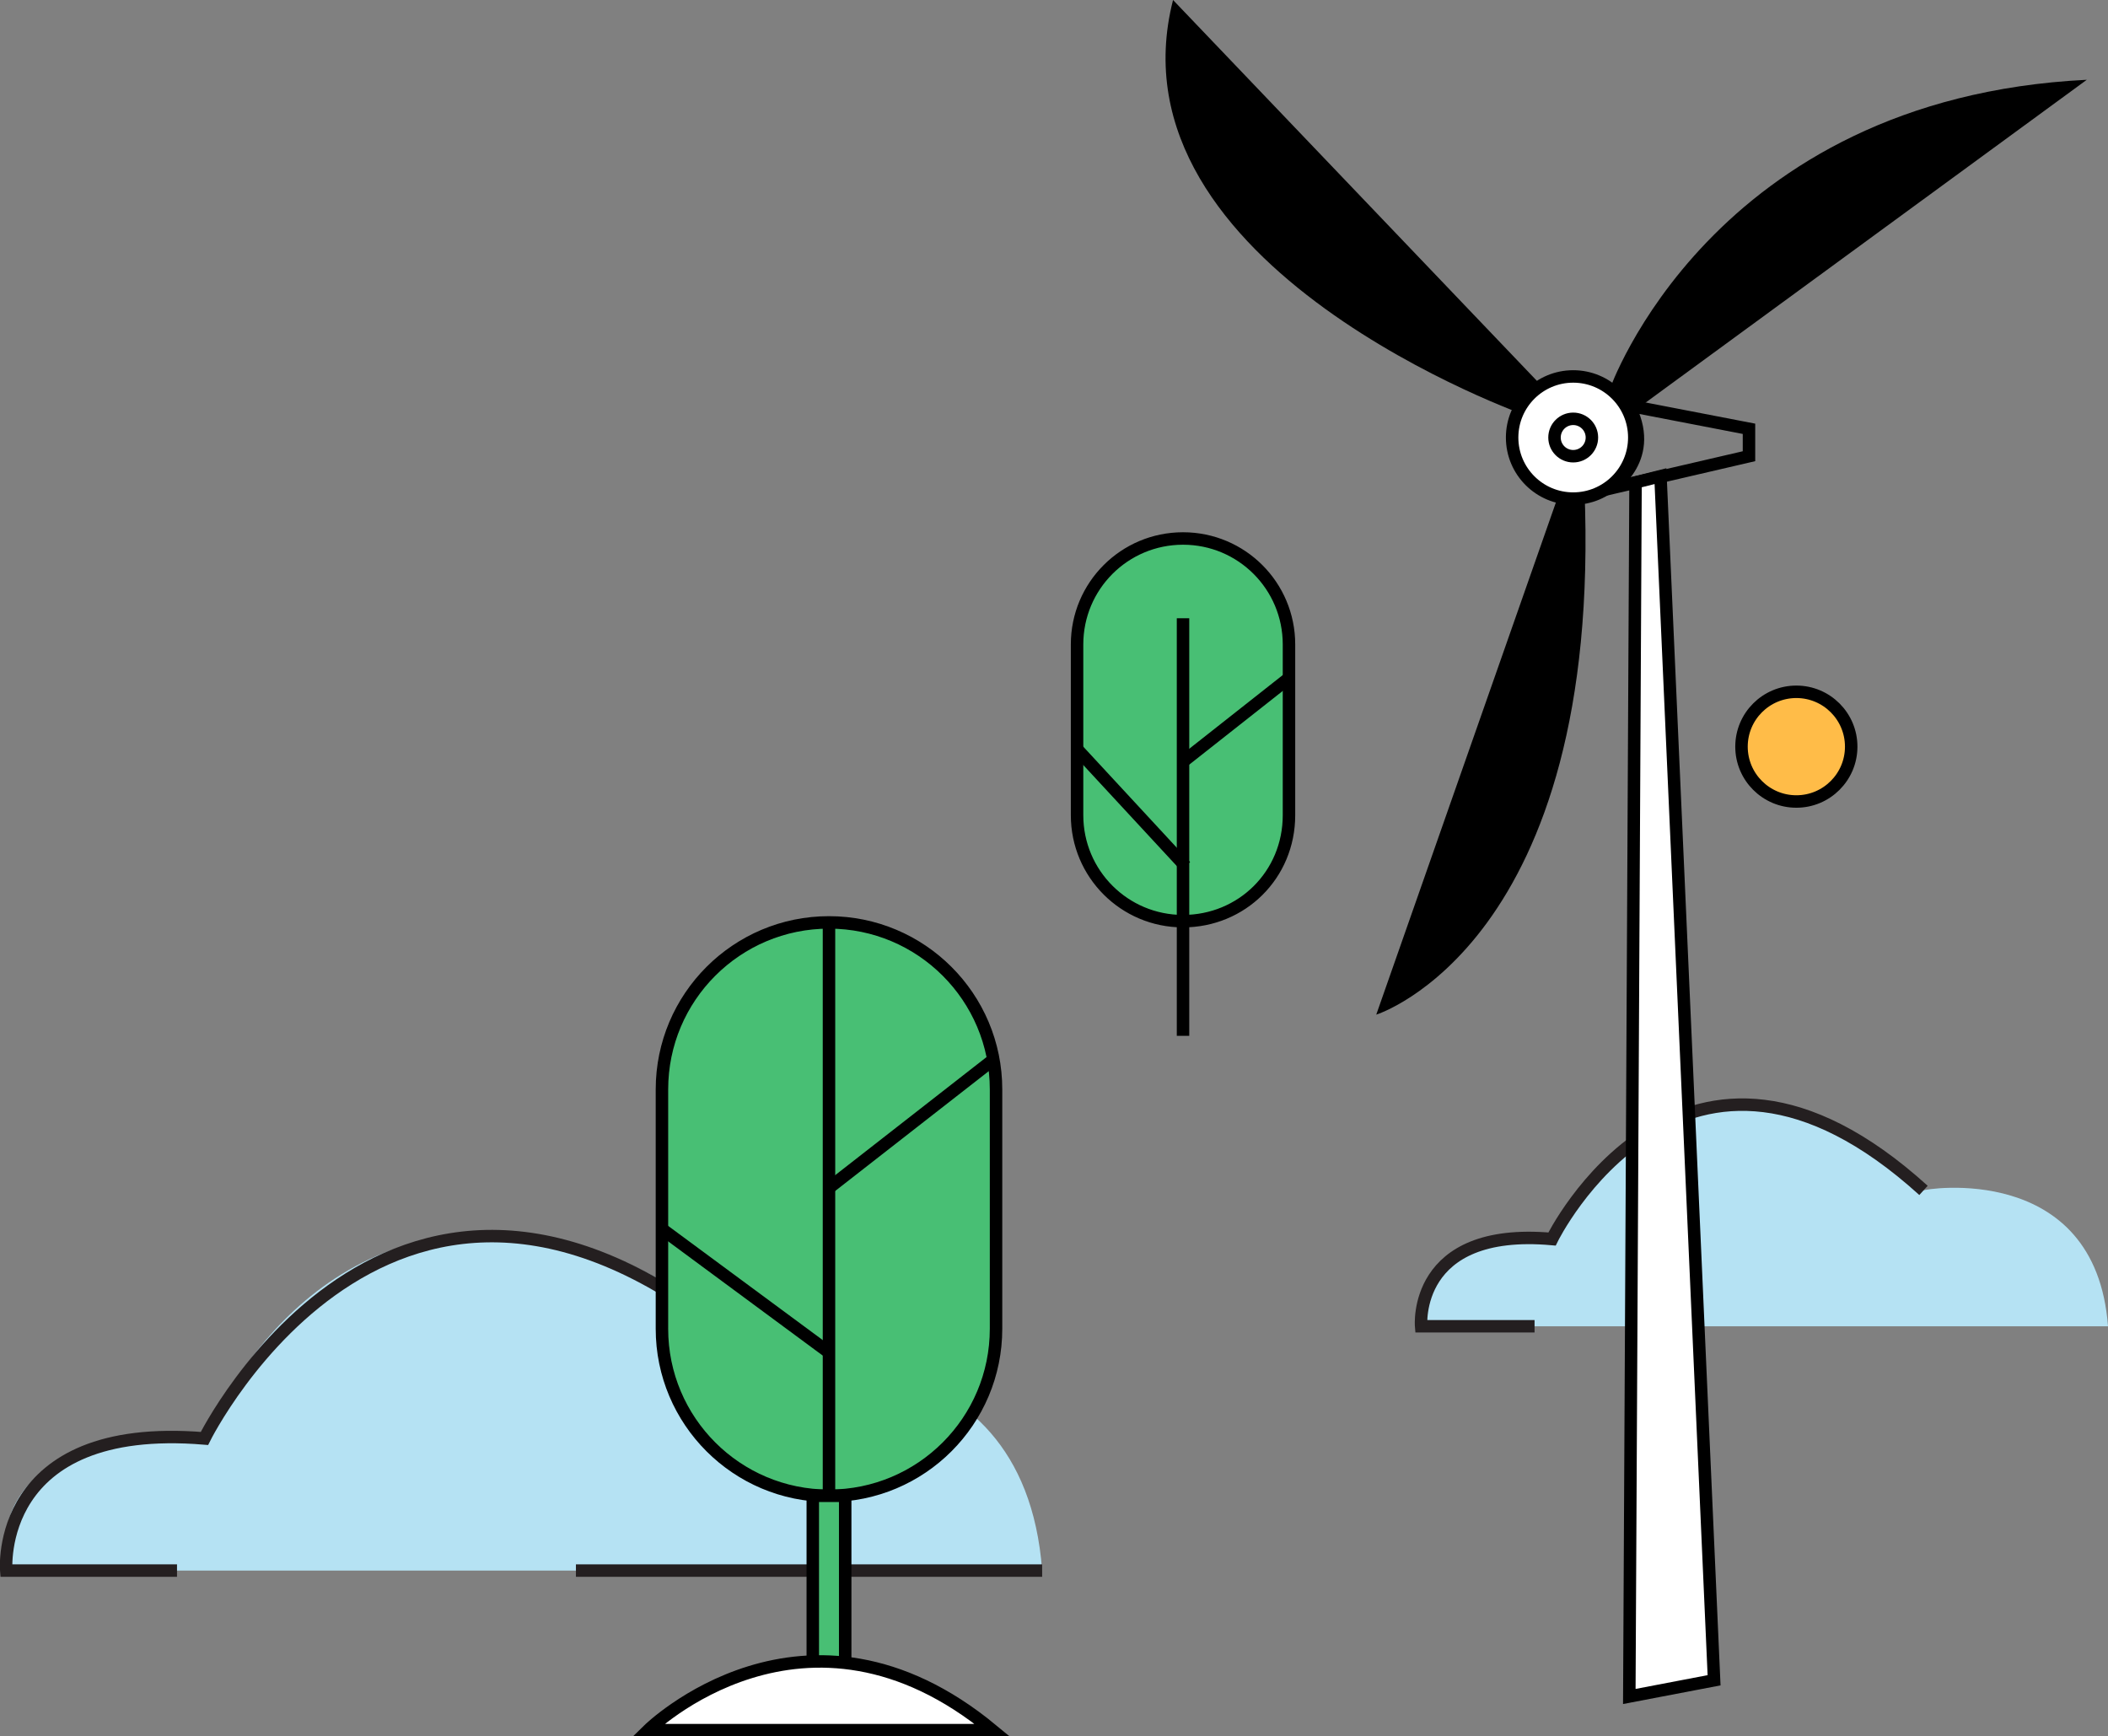 <?xml version="1.0" encoding="utf-8"?>
<!-- Generator: Adobe Illustrator 25.4.1, SVG Export Plug-In . SVG Version: 6.00 Build 0)  -->
<svg version="1.1" id="Layer_1" xmlns="http://www.w3.org/2000/svg" xmlns:xlink="http://www.w3.org/1999/xlink" x="0px" y="0px"
	 viewBox="0 0 169.1 139.3" style="enable-background:new 0 0 169.1 139.3;" xml:space="preserve">
<rect x="0" y="0" width="169.1" height="139.3" fill="#808080" stroke="none"/>
<style type="text/css">
	.st0{fill:#B5E2F3;}
	.st1{fill:none;stroke:#241F20;stroke-miterlimit:10;}
	.st2{fill:none;stroke:#000000;stroke-miterlimit:10;}
	.st3{fill:#FFFFFF;stroke:#000000;stroke-miterlimit:10;}
	.st4{fill:#FFBC48;stroke:#000000;stroke-miterlimit:10;}
	.st5{fill:#48BF74;stroke:#000000;stroke-miterlimit:10;}
</style>
<g>
	<g>
		<path class="st0" d="M83.6,126H0.5c0,0-2.9-11.6,15.9-10.6c0,0,6.9-17.8,24.5-16.3c0,0,10.4-0.5,20.4,10.3
			C61.3,109.4,82.1,106,83.6,126z"/>
		<line class="st1" x1="83.6" y1="126" x2="46.2" y2="126"/>
		<path class="st1" d="M14.2,126H0.5c0,0-1-12,15.9-10.6c0,0,15.9-32.2,44.9-5.9"/>
		<path class="st0" d="M169.1,106.4h-55c0,0-1.9-7.7,10.5-7c0,0,4.6-11.8,16.2-10.8c0,0,6.9-0.3,13.5,6.9
			C154.3,95.4,168.1,93.1,169.1,106.4z"/>
		<path class="st1" d="M123.1,106.4H114c0,0-0.7-8,10.5-7c0,0,10.5-21.4,29.8-3.9"/>
		<path d="M129.1,31.3c0,0,8.1-23.4,38.3-24.9l-36.9,27L129.1,31.3z"/>
		<path d="M124,31.3l-1.4,2.1c0,0-34-11.9-28.5-33.4L124,31.3z"/>
		<path d="M125.2,39.2l-14.8,42.2c0,0,18.2-5.7,16.7-42.2H125.2z"/>
		<path class="st2" d="M131.5,32.7l8.8,1.7v2.2l-11.2,2.6c0,0,3.7-2.2,1.7-6.4c0-0.1-0.1-0.2-0.2-0.3L131.5,32.7z"/>
		<polygon class="st3" points="133.2,38.2 137.5,134.8 130.7,136.1 131.2,38.7 		"/>
		<circle class="st4" cx="144.1" cy="59.9" r="4.4"/>
		<circle class="st3" cx="126.2" cy="35.1" r="4.9"/>
		<circle class="st3" cx="126.2" cy="35.1" r="1.5"/>
	</g>
	<g>
		<g>
			<path class="st5" d="M94.9,73.9L94.9,73.9c-4.7,0-8.5-3.8-8.5-8.5V51.7c0-4.7,3.8-8.5,8.5-8.5h0c4.7,0,8.5,3.8,8.5,8.5v13.7
				C103.4,70.2,99.6,73.9,94.9,73.9z"/>
			<polyline class="st2" points="94.9,83.1 94.9,73.9 94.9,49.6 			"/>
			<line class="st2" x1="103.4" y1="54.4" x2="94.9" y2="61.1"/>
			<line class="st2" x1="86.4" y1="60.1" x2="95.1" y2="69.5"/>
		</g>
		<path class="st5" d="M66.5,120L66.5,120c-7.4,0-13.4-6-13.4-13.4V87.4c0-7.4,6-13.4,13.4-13.4h0c7.4,0,13.4,6,13.4,13.4v19.2
			C79.9,114,73.9,120,66.5,120z"/>
		<rect x="65.2" y="120" class="st5" width="2.6" height="18.9"/>
		<line class="st2" x1="66.5" y1="120" x2="66.5" y2="74"/>
		<line class="st2" x1="79.7" y1="85" x2="66.5" y2="95.3"/>
		<line class="st2" x1="53.1" y1="98.6" x2="66.5" y2="108.5"/>
		<path class="st3" d="M52,138.8c0,0,12.6-12.4,27.6,0H52z"/>
	</g>
</g>
</svg>
